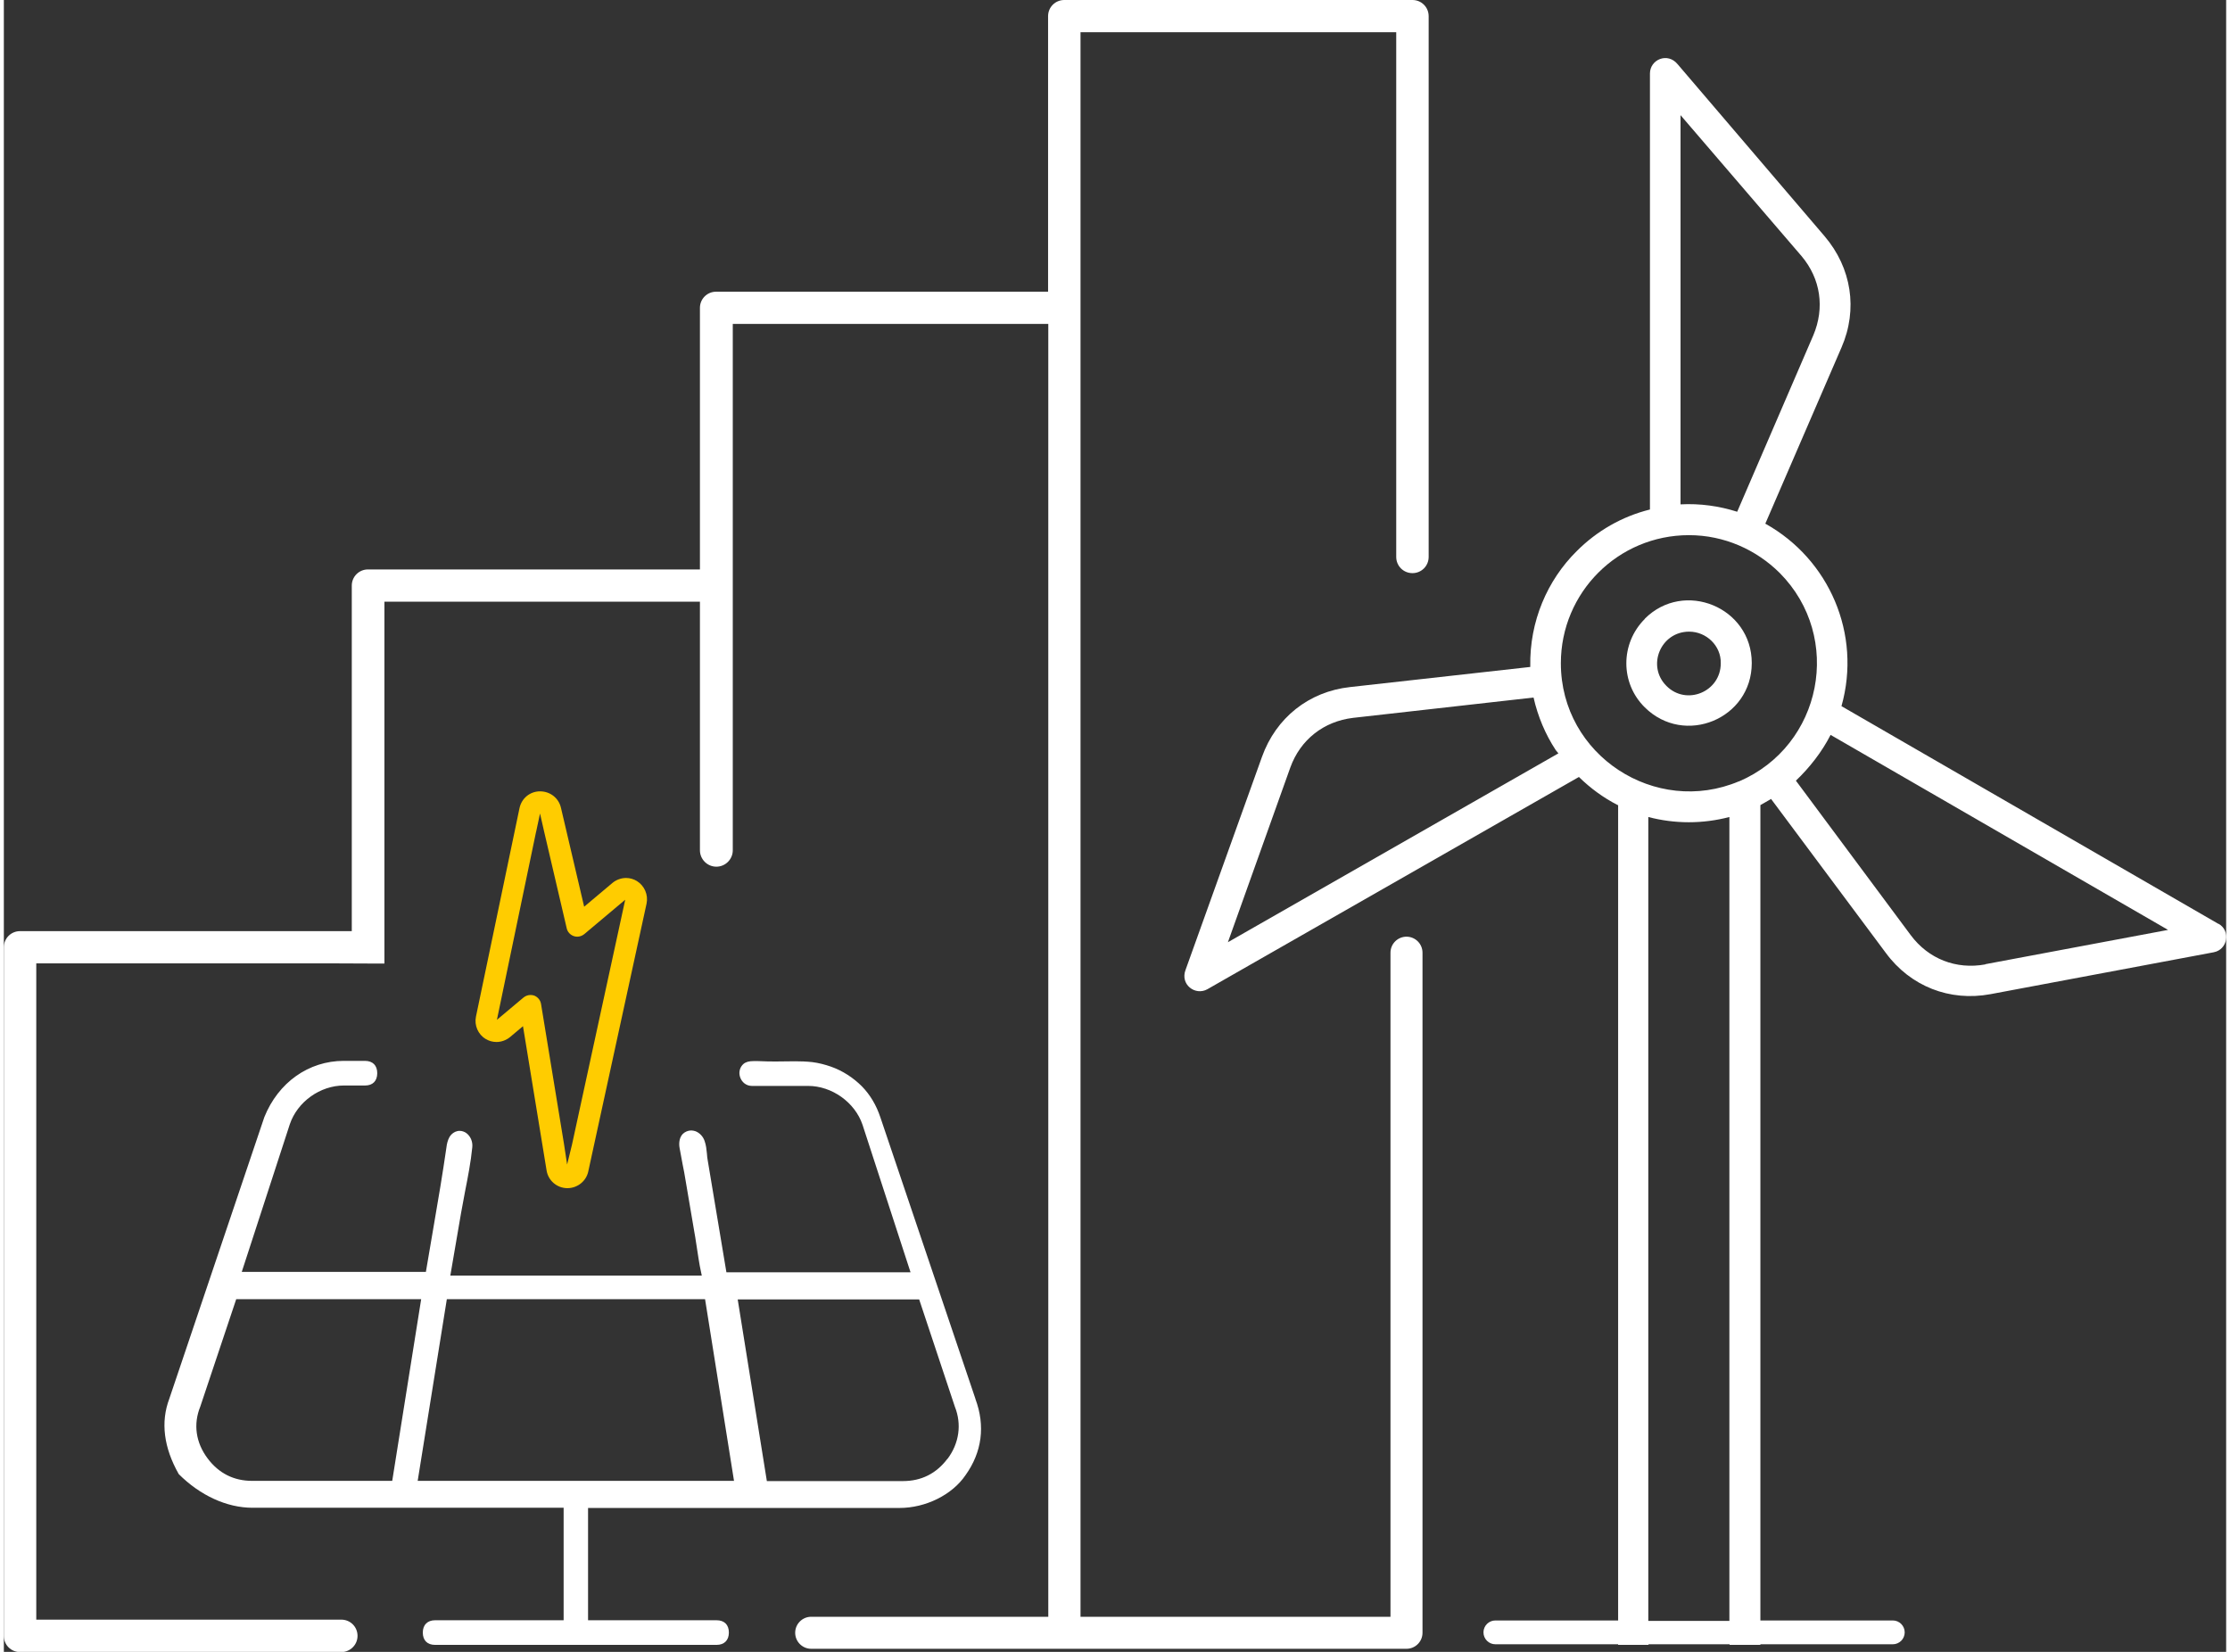 <?xml version="1.0" encoding="UTF-8"?><svg xmlns="http://www.w3.org/2000/svg" id="Layer_2680b964c0bf90" data-name="Layer 2" viewBox="0 0 108.26 80.47" aria-hidden="true" width="108px" height="80px">
  <rect x="0" y="0" width="108.26" height="80.47" fill="#333333" stroke="none"/>
  <defs><linearGradient class="cerosgradient" data-cerosgradient="true" id="CerosGradient_idd44bd2ff7" gradientUnits="userSpaceOnUse" x1="50%" y1="100%" x2="50%" y2="0%"><stop offset="0%" stop-color="#d1d1d1"/><stop offset="100%" stop-color="#d1d1d1"/></linearGradient><linearGradient/>
    <style>
      .cls-1-680b964c0bf90{
        fill: #fc0;
      }

      .cls-2-680b964c0bf90{
        fill: #fff;
      }

      .cls-3-680b964c0bf90{
        fill: none;
      }
    </style>
  </defs>
  <g id="design680b964c0bf90">
    <g>
      <g>
        <path class="cls-2-680b964c0bf90" d="M68.33,80.12h-29c-.32,0-.58-.26-.58-.58s.26-.58.58-.58h28.42v-32.55c0-.32.26-.58.58-.58s.58.26.58.58v33.13c0,.32-.26.58-.58.58Z"/>
        <path class="cls-2-680b964c0bf90" d="M68.33,80.32h-29c-.43,0-.78-.35-.78-.78s.35-.78.78-.78h28.22v-32.35c0-.43.35-.78.78-.78s.78.35.78.78v33.13c0,.43-.35.78-.78.78ZM39.33,79.16c-.21,0-.38.17-.38.38s.17.38.38.38h29c.21,0,.38-.17.38-.38v-33.13c0-.21-.17-.38-.38-.38s-.38.17-.38.38v32.75h-28.62Z"/>
      </g>
      <g>
        <path class="cls-3-680b964c0bf90" d="M82.1,30.77c-1.39,0-2.08,1.67-1.11,2.64.97.97,2.64.28,2.64-1.11.02-.84-.69-1.54-1.54-1.54Z"/>
        <path class="cls-3-680b964c0bf90" d="M74.53,33.98l-8.79.99c-1.44.17-2.57,1.06-3.06,2.42l-3.04,8.51,16.1-9.2-.13-.16c-.5-.76-.87-1.64-1.08-2.56Z"/>
        <path class="cls-3-680b964c0bf90" d="M86.52,27.9c-1.14-1.13-2.7-1.84-4.42-1.84-3.45,0-6.24,2.79-6.24,6.24,0,4.5,4.61,7.48,8.68,5.75,4.07-1.74,5.1-7.03,1.99-10.16ZM79.94,34.46c-1.2-1.18-1.2-3.11,0-4.31,1.91-1.91,5.21-.54,5.21,2.16s-3.28,4.07-5.21,2.16Z"/>
        <path class="cls-3-680b964c0bf90" d="M84.44,24.94l3.71-8.6c.56-1.33.36-2.76-.58-3.86l-5.89-6.86v18.97c.95-.05,1.88.08,2.76.36Z"/>
        <path class="cls-3-680b964c0bf90" d="M87.31,38.04l5.59,7.52c.86,1.16,2.21,1.69,3.64,1.43l8.9-1.67-16.44-9.5c-.43.84-1.01,1.59-1.69,2.23Z"/>
        <path class="cls-2-680b964c0bf90" d="M79.94,30.15c-1.2,1.2-1.2,3.13,0,4.31,1.93,1.91,5.21.56,5.21-2.16s-3.3-4.07-5.21-2.16ZM80.99,33.41c-.97-.97-.28-2.64,1.11-2.64.84,0,1.56.69,1.54,1.54,0,1.39-1.67,2.08-2.64,1.11Z"/>
      </g>
      <path class="cls-2-680b964c0bf90" d="M107.89,45.01l-18.37-10.61c.99-3.51-.6-7.16-3.71-8.89l3.71-8.58c.81-1.86.49-3.88-.82-5.42l-7.16-8.38c-.49-.6-1.35-.23-1.35.45v21.24c-1.37.34-2.59,1.05-3.56,2.02-1.44,1.42-2.31,3.43-2.27,5.62v.03s-8.78.98-8.78.98c-2.01.22-3.61,1.5-4.29,3.4l-3.72,10.37c-.28.72.47,1.28,1.06.95l18.1-10.34c.56.55,1.19,1.01,1.89,1.37h.02v39.72h-5.98c-.32,0-.58.26-.58.58s.26.58.58.58h5.98v.03h1.48v-.03h3.95v.03h1.5v-.03h6.45c.32,0,.58-.26.58-.58s-.26-.58-.58-.58h-6.45v-39.72c.17-.09.36-.21.52-.3l5.59,7.5c1.2,1.63,3.11,2.38,5.1,2.01l10.87-2.04c.69-.13.84-1.05.24-1.39ZM81.68,5.61l5.89,6.86c.94,1.11,1.14,2.53.58,3.86l-3.71,8.6c-.88-.28-1.81-.41-2.76-.36V5.61ZM59.63,45.9l3.04-8.51c.49-1.36,1.63-2.25,3.06-2.42l8.79-.99c.21.93.58,1.8,1.08,2.56l.13.16-16.1,9.2ZM80.11,78.96v-39.16c1.29.34,2.66.34,3.95,0v39.16h-3.95ZM84.53,38.06c-4.07,1.72-8.68-1.26-8.68-5.75,0-3.45,2.79-6.24,6.24-6.24,1.72,0,3.28.71,4.42,1.84,3.11,3.13,2.08,8.42-1.99,10.16ZM96.53,46.98c-1.42.26-2.77-.26-3.64-1.43l-5.59-7.52c.67-.64,1.26-1.39,1.69-2.23l16.44,9.5-8.9,1.67Z"/>
      <g>
        <path class="cls-3-680b964c0bf90" d="M11.32,63.29l-1.75,5.23c-.34.86-.22,1.76.36,2.53.54.72,1.27,1.09,2.17,1.09h6.8l1.41-8.85h-9.01Z"/>
        <polygon class="cls-3-680b964c0bf90" points="21.57 63.29 20.16 72.14 35.57 72.14 34.16 63.29 21.57 63.29"/>
        <path class="cls-3-680b964c0bf90" d="M25.66,48.47c.06,0,.12.01.18.03.18.06.3.22.33.41l1.12,6.83h.39s2.59-11.91,2.59-11.91l-2,1.68c-.09.08-.21.12-.34.12-.06,0-.11,0-.17-.03-.17-.06-.3-.2-.34-.38l-1.1-4.71h-.39s-1.91,9.17-1.91,9.17l1.3-1.09c.09-.08.21-.12.34-.12Z"/>
        <path class="cls-3-680b964c0bf90" d="M44.59,63.29h-8.84l1.42,8.85h6.63c.9,0,1.63-.37,2.17-1.09.57-.76.7-1.69.36-2.54l-1.74-5.23Z"/>
        <path class="cls-1-680b964c0bf90" d="M23.47,50.61c.16.1.34.15.53.15.24,0,.48-.09.66-.24l.63-.53,1.15,7.03c.08.49.5.85.99.86h.03c.48,0,.91-.34,1.01-.81l2.84-13.05c.09-.43-.1-.87-.47-1.1-.16-.1-.35-.15-.53-.15-.24,0-.48.09-.66.24l-1.38,1.16-1.13-4.82c-.11-.47-.52-.8-1.02-.8-.49,0-.9.34-1,.82l-2.12,10.15c-.09.43.1.87.48,1.1ZM25.93,40.52l.19-.89.2.88,1.1,4.71c.04.18.17.32.34.38.05.02.11.03.17.03.12,0,.24-.04.34-.12l2-1.68-2.59,11.92-.24.98-.15-.99-1.12-6.83c-.03-.19-.16-.34-.33-.41-.06-.02-.12-.03-.18-.03-.12,0-.24.04-.34.12l-1.3,1.09,1.91-9.17Z"/>
        <path class="cls-2-680b964c0bf90" d="M47.33,68.14c-4.36-12.91-4.62-13.68-4.63-13.71-.2-.6-.5-1.1-.9-1.51-.42-.42-.94-.76-1.51-.96-.29-.1-.59-.18-.91-.22-.28-.03-.56-.04-.83-.04-.15,0-.93.01-.93.01-.22,0-.52,0-.9-.02h-.18c-.24,0-.39.04-.51.14-.17.15-.24.39-.17.62.08.27.31.45.58.45h2.74c1.16,0,2.28.8,2.65,1.89l2.34,7.19h-8.97l-.91-5.45c-.02-.1-.03-.2-.04-.34-.02-.2-.04-.4-.11-.6-.07-.22-.24-.4-.44-.48-.07-.02-.13-.04-.2-.04-.12,0-.23.03-.34.1-.25.16-.29.5-.24.76.05.28.11.57.15.81.05.24.1.5.14.76l.43,2.53.04.23c.14.91.21,1.39.27,1.64l.05.24h-12.25l.52-3.03c.06-.33.12-.67.2-1.08.13-.66.28-1.42.35-2.14.03-.28-.09-.55-.3-.7-.09-.06-.2-.1-.31-.1-.04,0-.07,0-.11.01-.15.03-.29.13-.38.27-.1.17-.14.36-.16.53-.18,1.25-.4,2.56-.6,3.71l-.4,2.35h-8.97l2.34-7.19c.37-1.1,1.48-1.89,2.64-1.89h1.03c.37,0,.59-.22.59-.6s-.22-.6-.6-.6h-1.03c-1.71,0-3.19,1.05-3.87,2.74l-4.63,13.72c-.43,1.14-.27,2.38.46,3.67,1.04,1.04,2.34,1.64,3.59,1.64h15.16v5.48h-6.26c-.37,0-.6.22-.6.6s.22.6.6.6h13.71c.37,0,.6-.22.6-.6s-.22-.6-.6-.6h-6.26v-5.47h15.17c1.28,0,2.57-.64,3.22-1.6.8-1.12.97-2.4.48-3.71ZM12.1,72.14c-.9,0-1.63-.37-2.17-1.09-.58-.77-.71-1.67-.36-2.53l1.75-5.23h9.01l-1.41,8.85h-6.8ZM20.16,72.14l1.42-8.85h12.58l1.41,8.85h-15.41ZM45.97,71.06c-.54.72-1.27,1.09-2.17,1.09h-6.63l-1.42-8.85h8.84l1.74,5.23c.34.85.21,1.78-.36,2.54Z"/>
      </g>
      <path class="cls-2-680b964c0bf90" d="M69.18.23h0c-.15-.15-.35-.23-.56-.23h-16.96c-.21,0-.41.08-.56.23-.15.15-.23.35-.23.56v13.42h-16.17c-.21,0-.41.08-.56.23-.15.15-.23.35-.23.56v12.74h-16.17c-.21,0-.41.08-.56.23-.15.15-.23.35-.23.56v16.83H.79c-.21,0-.41.08-.56.23-.15.15-.23.35-.23.56v33.54c0,.21.08.41.23.56.15.15.35.23.56.23h15.65c.43,0,.79-.35.79-.79s-.35-.79-.79-.79H1.58v-31.97h14.42s2.37.01,2.37.01h.17s0-17.63,0-17.63h15.37v12.11c0,.44.36.8.8.8s.8-.36.8-.8V15.78s15.37,0,15.37,0v63.94h.18c.42-.04.82-.06,1.22-.07h.17s0-78.08,0-78.08h15.38v25.56c0,.44.35.79.79.79s.79-.35.79-.79V.79c0-.21-.08-.41-.23-.56Z"/>
    </g>
  </g>
</svg>